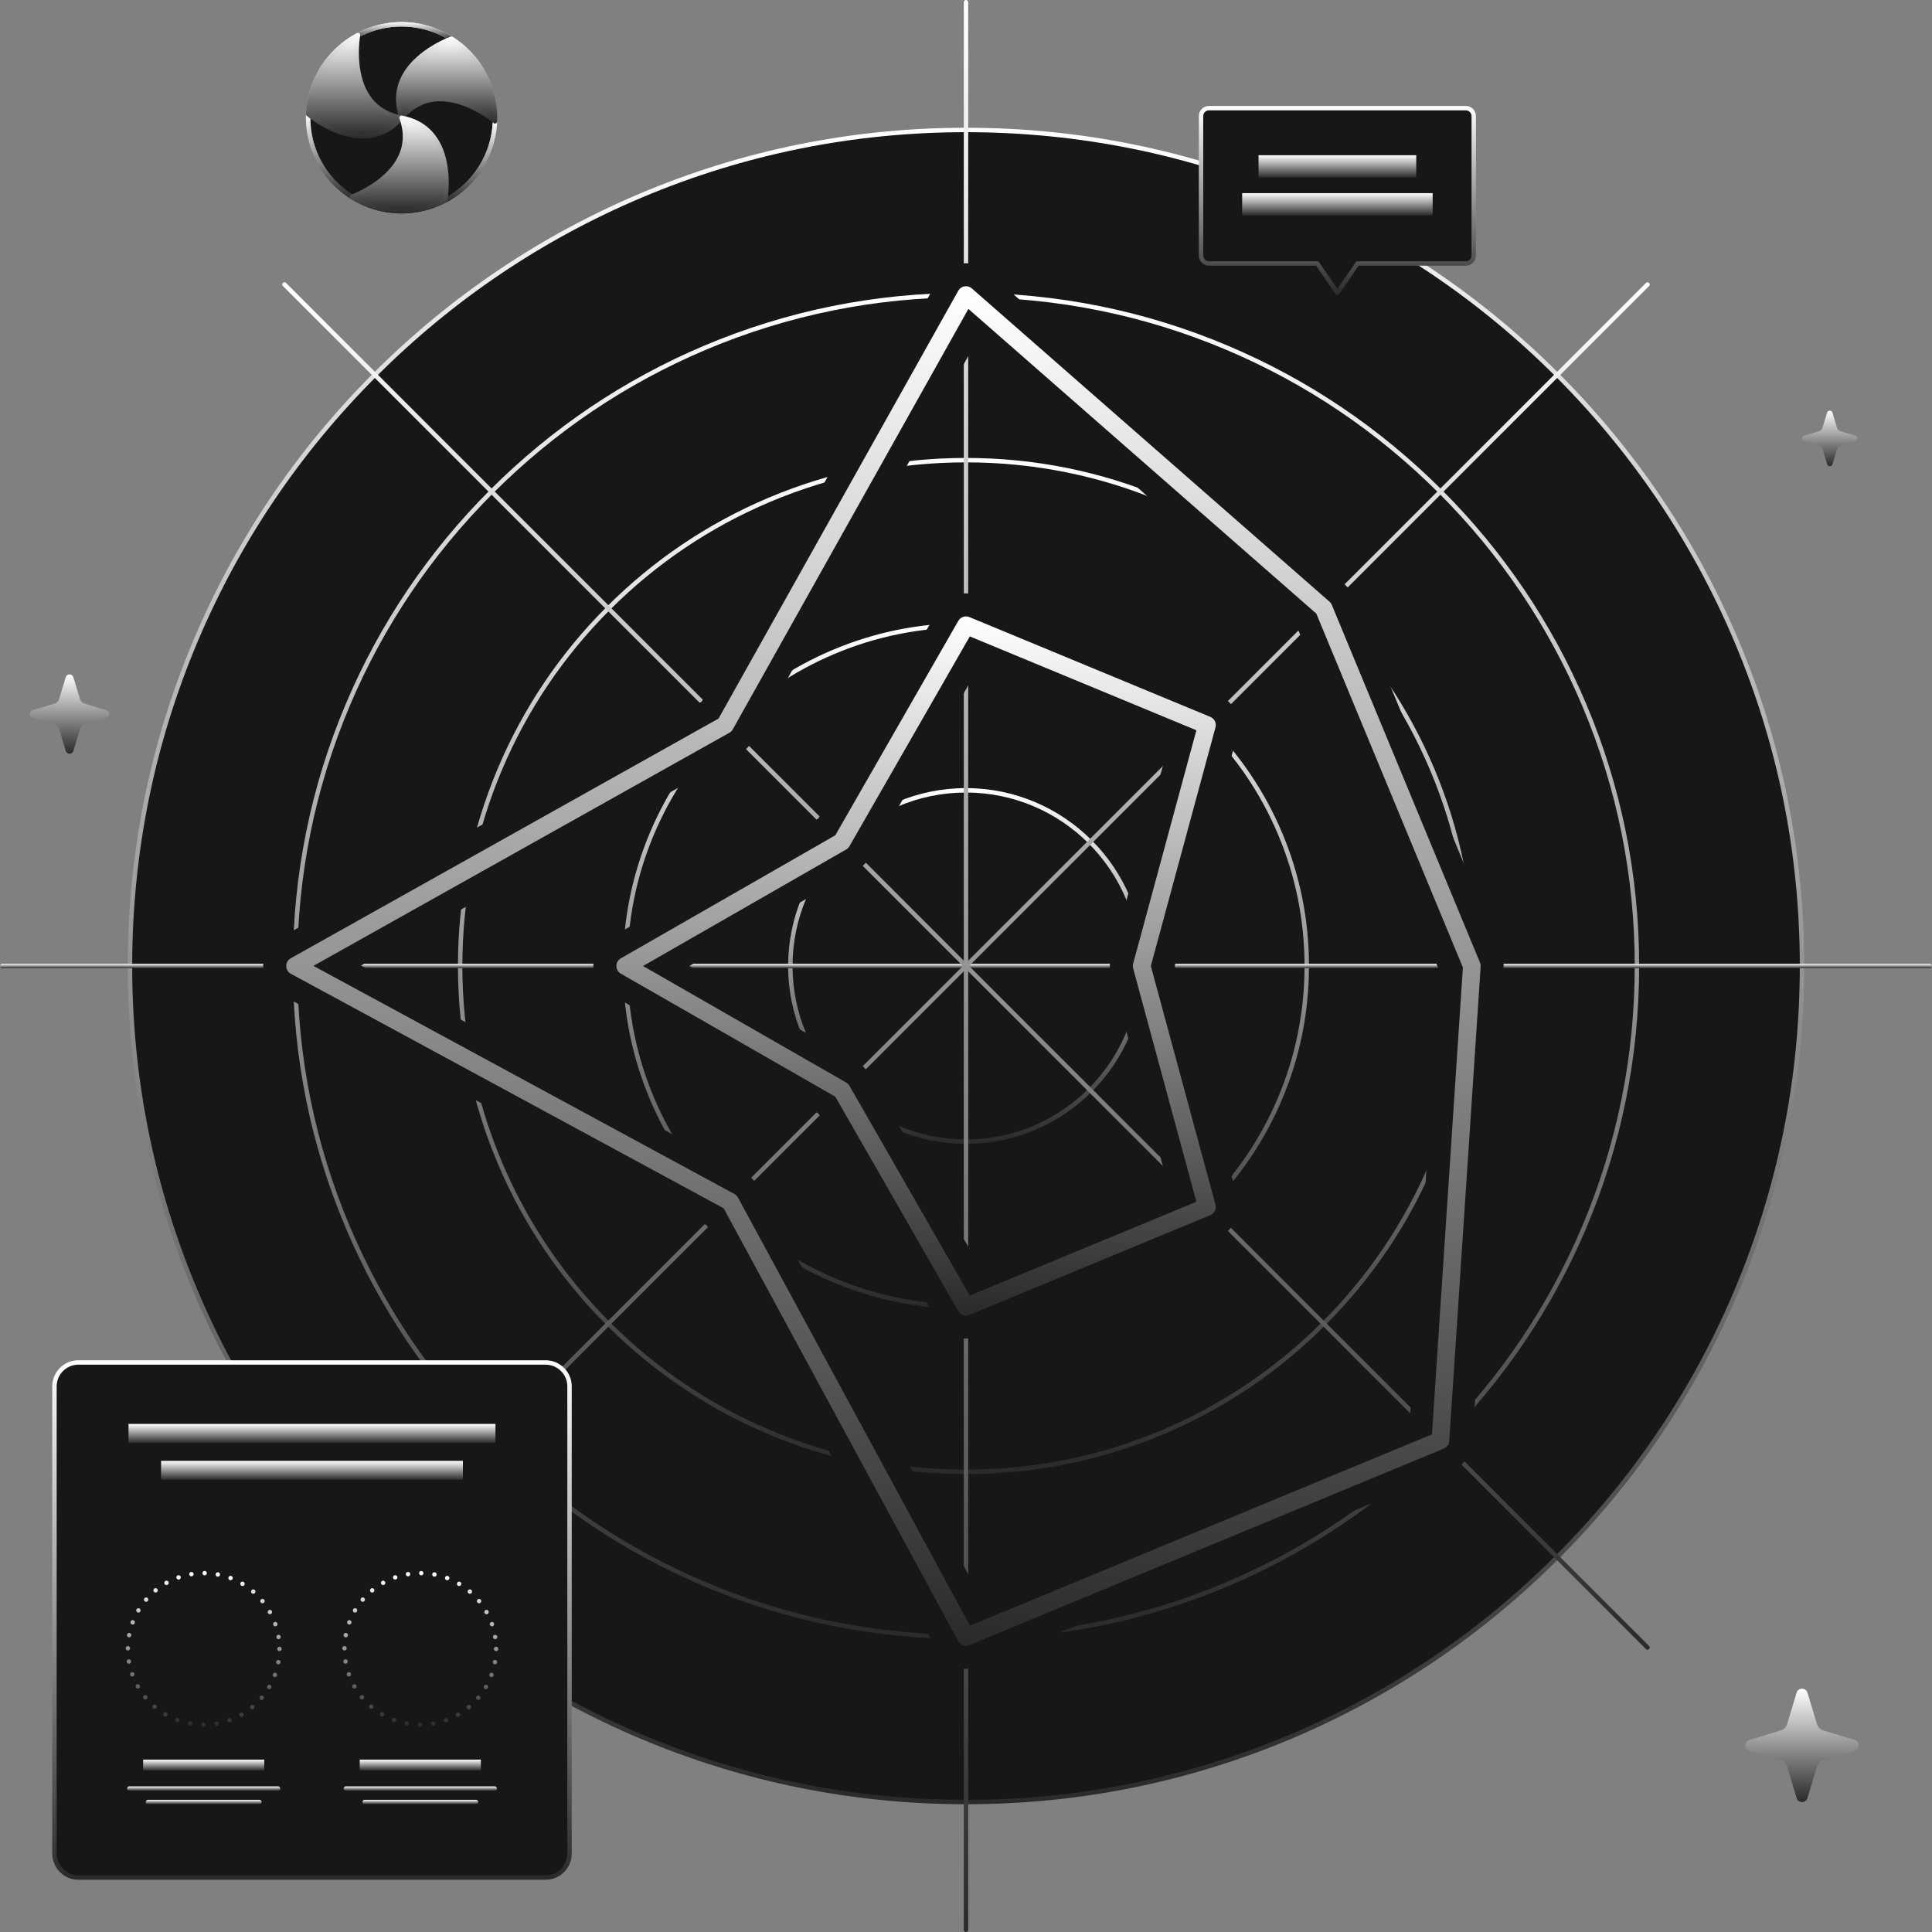 <svg width="300" height="300" viewBox="0 0 300 300" fill="none" xmlns="http://www.w3.org/2000/svg">
<rect x="0" y="0" width="300" height="300" fill="#808080" stroke="none"/>
<g clipPath="url(#clip0_49_1990)">
<path d="M150 279.817C221.696 279.817 279.817 221.696 279.817 150C279.817 78.304 221.696 20.183 150 20.183C78.304 20.183 20.183 78.304 20.183 150C20.183 221.696 78.304 279.817 150 279.817Z" fill="#171717"/>
<path d="M150 280.161C132.429 280.161 115.382 276.719 99.335 269.932C83.836 263.376 69.916 253.991 57.963 242.037C46.009 230.083 36.625 216.163 30.068 200.664C23.28 184.618 19.839 167.571 19.839 150C19.839 132.429 23.28 115.382 30.068 99.335C36.624 83.836 46.009 69.916 57.963 57.963C69.917 46.009 83.836 36.625 99.335 30.068C115.382 23.28 132.429 19.839 150 19.839C167.571 19.839 184.618 23.28 200.664 30.068C216.164 36.624 230.084 46.009 242.037 57.963C253.991 69.917 263.375 83.837 269.932 99.335C276.719 115.382 280.161 132.429 280.161 150C280.161 167.571 276.719 184.618 269.932 200.664C263.376 216.164 253.991 230.084 242.037 242.037C230.083 253.991 216.164 263.375 200.664 269.932C184.618 276.719 167.571 280.161 150 280.161ZM150 20.526C132.521 20.526 115.565 23.95 99.603 30.701C84.186 37.222 70.339 46.558 58.449 58.449C46.558 70.34 37.222 84.186 30.701 99.605C23.95 115.566 20.526 132.522 20.526 150.001C20.526 167.481 23.95 184.437 30.701 200.398C37.222 215.815 46.558 229.662 58.449 241.553C70.34 253.444 84.186 262.78 99.603 269.301C115.566 276.053 132.521 279.476 150 279.476C167.479 279.476 184.435 276.053 200.396 269.301C215.814 262.78 229.661 253.444 241.551 241.553C253.44 229.662 262.777 215.817 269.299 200.398C276.05 184.437 279.474 167.481 279.474 150.001C279.474 132.522 276.05 115.566 269.299 99.605C262.777 84.188 253.442 70.34 241.551 58.449C229.66 46.558 215.814 37.222 200.396 30.701C184.434 23.95 167.479 20.526 150 20.526Z" fill="url(#paint0_linear_49_1990)"/>
<path d="M150 254.525C135.889 254.525 122.2 251.761 109.314 246.311C96.867 241.046 85.689 233.509 76.089 223.911C66.49 214.312 58.953 203.133 53.689 190.686C48.238 177.799 45.474 164.109 45.474 150C45.474 135.89 48.238 122.2 53.689 109.314C58.953 96.867 66.491 85.689 76.089 76.089C85.688 66.49 96.867 58.953 109.314 53.689C122.201 48.238 135.89 45.474 150 45.474C164.11 45.474 177.8 48.238 190.686 53.689C203.133 58.953 214.311 66.491 223.911 76.089C233.51 85.688 241.047 96.867 246.311 109.314C251.762 122.201 254.526 135.89 254.526 150C254.526 164.109 251.762 177.8 246.311 190.686C241.047 203.133 233.509 214.311 223.911 223.911C214.312 233.51 203.133 241.046 190.686 246.311C177.799 251.761 164.11 254.525 150 254.525ZM150 46.161C135.981 46.161 122.383 48.907 109.581 54.321C97.216 59.551 86.111 67.038 76.574 76.576C67.038 86.112 59.551 97.217 54.32 109.582C48.905 122.384 46.16 135.982 46.16 150.001C46.16 164.02 48.906 177.619 54.32 190.42C59.55 202.785 67.038 213.891 76.574 223.427C86.111 232.963 97.216 240.45 109.581 245.681C122.383 251.097 135.981 253.841 150 253.841C164.019 253.841 177.617 251.095 190.419 245.681C202.784 240.452 213.889 232.965 223.426 223.427C232.962 213.891 240.449 202.785 245.68 190.42C251.095 177.619 253.84 164.02 253.84 150.001C253.84 135.982 251.094 122.384 245.68 109.582C240.45 97.217 232.962 86.112 223.426 76.576C213.889 67.039 202.784 59.552 190.419 54.321C177.617 48.906 164.019 46.161 150 46.161Z" fill="url(#paint1_linear_49_1990)"/>
<path d="M150 228.89C139.35 228.89 129.018 226.805 119.292 222.691C109.897 218.718 101.461 213.029 94.216 205.784C86.971 198.539 81.282 190.102 77.309 180.708C73.195 170.982 71.11 160.651 71.11 150C71.11 139.35 73.195 129.018 77.309 119.292C81.282 109.897 86.971 101.461 94.216 94.216C101.461 86.971 109.898 81.282 119.292 77.309C129.018 73.195 139.35 71.11 150 71.11C160.651 71.11 170.982 73.195 180.708 77.309C190.103 81.282 198.539 86.971 205.784 94.216C213.029 101.461 218.718 109.898 222.691 119.292C226.805 129.018 228.89 139.35 228.89 150C228.89 160.651 226.805 170.982 222.691 180.708C218.718 190.103 213.029 198.539 205.784 205.784C198.539 213.029 190.102 218.718 180.708 222.691C170.982 226.805 160.651 228.89 150 228.89ZM150 71.795C139.443 71.795 129.2 73.863 119.56 77.941C110.247 81.88 101.884 87.519 94.702 94.701C87.52 101.882 81.881 110.247 77.942 119.558C73.865 129.199 71.796 139.442 71.796 149.999C71.796 160.556 73.864 170.798 77.942 180.439C81.881 189.752 87.52 198.115 94.702 205.297C101.884 212.478 110.247 218.118 119.56 222.056C129.2 226.133 139.443 228.202 150 228.202C160.557 228.202 170.8 226.135 180.44 222.056C189.753 218.118 198.116 212.478 205.298 205.297C212.48 198.115 218.119 189.752 222.057 180.439C226.135 170.798 228.204 160.556 228.204 149.999C228.204 139.442 226.136 129.199 222.057 119.558C218.119 110.246 212.48 101.882 205.298 94.701C198.116 87.519 189.753 81.88 180.44 77.941C170.8 73.864 160.557 71.795 150 71.795Z" fill="url(#paint2_linear_49_1990)"/>
<path d="M150 203.257C142.811 203.257 135.835 201.849 129.27 199.071C122.929 196.388 117.234 192.549 112.342 187.658C107.451 182.768 103.611 177.072 100.929 170.73C98.151 164.163 96.743 157.189 96.743 150C96.743 142.811 98.151 135.836 100.929 129.271C103.612 122.929 107.451 117.234 112.342 112.342C117.232 107.452 122.928 103.611 129.27 100.929C135.837 98.151 142.811 96.743 150 96.743C157.189 96.743 164.164 98.151 170.729 100.929C177.071 103.612 182.766 107.452 187.658 112.342C192.548 117.233 196.389 122.928 199.071 129.271C201.849 135.837 203.257 142.811 203.257 150C203.257 157.189 201.849 164.165 199.071 170.73C196.388 177.071 192.548 182.766 187.658 187.658C182.767 192.549 177.072 196.389 170.729 199.071C164.163 201.849 157.189 203.257 150 203.257ZM150 97.43C142.903 97.43 136.018 98.82 129.538 101.561C123.278 104.208 117.657 108 112.828 112.827C108.001 117.656 104.209 123.277 101.562 129.537C98.822 136.018 97.431 142.902 97.431 149.999C97.431 157.095 98.822 163.98 101.562 170.46C104.209 176.72 108.001 182.342 112.828 187.17C117.657 191.999 123.278 195.789 129.538 198.436C136.02 201.177 142.903 202.567 150 202.567C157.097 202.567 163.982 201.177 170.462 198.436C176.722 195.789 182.343 191.998 187.172 187.17C191.999 182.342 195.79 176.72 198.438 170.46C201.178 163.979 202.568 157.095 202.568 149.999C202.568 142.902 201.178 136.017 198.438 129.537C195.79 123.277 191.999 117.656 187.172 112.827C182.343 107.998 176.722 104.208 170.462 101.561C163.98 98.82 157.097 97.43 150 97.43Z" fill="url(#paint3_linear_49_1990)"/>
<path d="M150 177.621C134.769 177.621 122.378 165.23 122.378 150C122.378 134.769 134.769 122.378 150 122.378C165.23 122.378 177.621 134.769 177.621 150C177.621 165.23 165.23 177.621 150 177.621ZM150 123.065C135.149 123.065 123.065 135.149 123.065 150C123.065 164.851 135.149 176.935 150 176.935C164.851 176.935 176.935 164.851 176.935 150C176.935 135.149 164.851 123.065 150 123.065Z" fill="url(#paint4_linear_49_1990)"/>
<path d="M150 300C149.81 300 149.657 299.846 149.657 299.657V0.343C149.657 0.154 149.81 0 150 0C150.19 0 150.343 0.154 150.343 0.343V299.657C150.343 299.846 150.19 300 150 300Z" fill="url(#paint5_linear_49_1990)"/>
<path d="M299.657 150.343H0.343C0.154 150.343 0 150.19 0 150C0 149.81 0.154 149.656 0.343 149.656H299.657C299.846 149.656 300 149.81 300 150C300 150.19 299.846 150.343 299.657 150.343Z" fill="url(#paint6_linear_49_1990)"/>
<path d="M44.176 256.166C44.088 256.166 44.001 256.133 43.933 256.065C43.799 255.931 43.799 255.714 43.933 255.579L255.581 43.934C255.715 43.8 255.932 43.8 256.067 43.934C256.201 44.069 256.201 44.286 256.067 44.421L44.419 256.065C44.352 256.133 44.264 256.166 44.176 256.166Z" fill="url(#paint7_linear_49_1990)"/>
<path d="M255.822 256.166C255.734 256.166 255.646 256.133 255.579 256.066L43.934 44.419C43.8 44.285 43.8 44.068 43.934 43.933C44.069 43.799 44.286 43.799 44.421 43.933L256.067 255.579C256.201 255.714 256.201 255.931 256.067 256.066C255.999 256.133 255.912 256.166 255.824 256.166H255.822Z" fill="url(#paint8_linear_49_1990)"/>
<path d="M150.001 207.858C148.233 207.858 146.589 206.906 145.71 205.373L127.088 172.911L94.625 154.289C93.092 153.409 92.14 151.765 92.14 149.998C92.14 148.232 93.092 146.587 94.625 145.708L127.088 127.086L145.71 94.624C146.589 93.09 148.233 92.138 150.001 92.138C150.653 92.138 151.289 92.265 151.893 92.515L189.308 108.013C191.598 108.962 192.837 111.482 192.189 113.875L182.402 149.997L192.189 186.119C192.837 188.512 191.598 191.033 189.308 191.981L151.893 207.479C151.289 207.729 150.653 207.856 150.001 207.856V207.858ZM133.172 164.998C133.932 165.434 134.565 166.067 135 166.827L152.125 196.679L181.504 184.511L172.504 151.294C172.275 150.448 172.275 149.553 172.504 148.707L181.504 115.49L152.125 103.322L135 133.174C134.565 133.935 133.932 134.567 133.172 135.003L107.026 150.001L133.172 165V164.998Z" fill="#171717"/>
<path d="M150 204.287C149.521 204.287 149.059 204.035 148.808 203.596L129.705 170.294L96.403 151.191C95.975 150.946 95.713 150.492 95.713 150C95.713 149.508 95.977 149.053 96.403 148.809L129.705 129.706L148.808 96.404C149.151 95.805 149.886 95.554 150.525 95.819L187.94 111.317C188.578 111.581 188.92 112.279 188.74 112.945L178.701 150.001L188.74 187.058C188.92 187.724 188.578 188.422 187.94 188.685L150.525 204.184C150.353 204.255 150.176 204.288 150 204.288V204.287ZM99.848 150L131.396 168.097C131.607 168.218 131.783 168.394 131.904 168.606L150.591 201.182L185.773 186.61L175.952 150.361C175.889 150.126 175.889 149.878 175.952 149.643L185.773 113.394L150.591 98.822L131.904 131.398C131.783 131.61 131.607 131.786 131.396 131.907L99.848 150.004V150Z" fill="url(#paint9_linear_49_1990)"/>
<path d="M150.001 259.129C148.184 259.129 146.518 258.137 145.652 256.539L109.739 190.262L43.462 154.349C41.878 153.491 40.886 151.838 40.873 150.036C40.86 148.233 41.829 146.567 43.4 145.686L108.952 108.953L145.685 43.401C146.417 42.095 147.684 41.199 149.161 40.945C149.437 40.897 149.72 40.874 149.999 40.874C151.198 40.874 152.355 41.309 153.257 42.099L208.798 90.74C209.367 91.237 209.82 91.871 210.109 92.569L233.115 148.11C233.403 148.808 233.531 149.575 233.48 150.33L228.601 223.997C228.475 225.889 227.309 227.514 225.559 228.239L151.892 258.754C151.287 259.004 150.651 259.13 150 259.13L150.001 259.129ZM115.742 182.265C116.587 182.722 117.276 183.412 117.734 184.257L152.224 247.907L218.936 220.274L223.537 150.824L201.414 97.416L151.331 53.556L116.899 115.001C116.454 115.797 115.797 116.452 115.002 116.899L56.063 149.927L115.742 182.265Z" fill="#171717"/>
<path d="M150 255.556C149.51 255.556 149.038 255.292 148.791 254.836L112.372 187.626L45.163 151.207C44.723 150.968 44.447 150.509 44.443 150.009C44.439 149.509 44.708 149.046 45.145 148.802L111.574 111.577L148.799 45.147C149.001 44.786 149.357 44.535 149.765 44.465C150.173 44.395 150.592 44.513 150.903 44.785L206.444 93.426C206.603 93.564 206.727 93.739 206.808 93.934L229.814 149.475C229.895 149.67 229.929 149.882 229.915 150.092L225.036 223.759C225.001 224.281 224.673 224.737 224.191 224.938L150.523 255.453C150.352 255.524 150.174 255.557 149.999 255.557L150 255.556ZM48.664 149.979L114.041 185.405C114.276 185.531 114.467 185.724 114.595 185.958L150.618 252.439L222.354 222.725L227.157 150.229L204.397 95.28L150.371 47.968L113.784 113.257C113.661 113.478 113.478 113.659 113.258 113.784L48.666 149.981L48.664 149.979Z" fill="url(#paint10_linear_49_1990)"/>
<path d="M62.358 32.8C70.373 32.8 76.871 26.302 76.871 18.287C76.871 10.271 70.373 3.773 62.358 3.773C54.342 3.773 47.844 10.271 47.844 18.287C47.844 26.302 54.342 32.8 62.358 32.8Z" fill="#171717"/>
<path d="M62.356 33.144C54.163 33.144 47.499 26.479 47.499 18.287C47.499 10.096 54.165 3.43 62.356 3.43C70.548 3.43 77.214 10.096 77.214 18.287C77.214 26.479 70.549 33.144 62.356 33.144ZM62.356 4.116C54.542 4.116 48.186 10.473 48.186 18.286C48.186 26.098 54.542 32.456 62.356 32.456C70.17 32.456 76.528 26.098 76.528 18.286C76.528 10.473 70.17 4.116 62.356 4.116Z" fill="url(#paint11_linear_49_1990)"/>
<path d="M69.285 31.433L68.965 30.826C73.433 28.468 76.327 23.872 76.518 18.835L77.205 18.861C77.004 24.143 73.97 28.961 69.287 31.435L69.285 31.433Z" fill="url(#paint12_linear_49_1990)"/>
<path d="M69.912 6.296C67.653 4.87 65.04 4.116 62.358 4.116C60.054 4.116 57.767 4.68 55.744 5.75L55.423 5.143C57.544 4.022 59.941 3.429 62.356 3.429C65.17 3.429 67.909 4.219 70.277 5.715L69.91 6.296H69.912Z" fill="url(#paint13_linear_49_1990)"/>
<path d="M54.435 30.858C50.092 28.116 47.499 23.416 47.499 18.285C47.499 18.097 47.504 17.904 47.51 17.713L48.197 17.739C48.19 17.922 48.186 18.105 48.186 18.287C48.186 23.18 50.659 27.663 54.802 30.278L54.435 30.859V30.858Z" fill="url(#paint14_linear_49_1990)"/>
<path d="M76.863 18.848C76.863 18.848 68.192 11.457 62.356 18.287C59.359 9.819 70.094 6.005 70.094 6.005C74.166 8.576 76.871 13.116 76.871 18.287C76.871 18.475 76.867 18.662 76.86 18.848" fill="url(#paint15_linear_49_1990)"/>
<path d="M76.863 19.191C76.863 19.191 76.853 19.191 76.848 19.191C76.757 19.188 76.676 19.15 76.617 19.089C76.374 18.889 74.316 17.229 71.67 16.325C67.979 15.064 64.933 15.801 62.619 18.511C62.539 18.604 62.415 18.648 62.294 18.625C62.173 18.603 62.075 18.518 62.033 18.402C60.757 14.796 61.739 11.444 64.877 8.712C67.208 6.68 69.869 5.722 69.982 5.682C70.092 5.643 70.211 5.662 70.302 5.73C74.632 8.475 77.216 13.166 77.216 18.287C77.216 18.462 77.213 18.64 77.206 18.819C77.213 18.907 77.187 18.997 77.125 19.07C77.056 19.15 76.96 19.191 76.863 19.191ZM68.39 15.049C69.502 15.049 70.68 15.259 71.909 15.681C73.994 16.397 75.691 17.529 76.526 18.148C76.481 13.366 74.071 8.99 70.055 6.388C69.454 6.624 67.234 7.564 65.314 9.241C62.54 11.664 61.595 14.479 62.502 17.615C64.138 15.912 66.133 15.049 68.39 15.049Z" fill="url(#paint16_linear_49_1990)"/>
<path d="M47.851 17.727C47.851 17.727 56.522 25.117 62.358 18.287C53.525 16.65 55.591 5.444 55.591 5.444L55.585 5.447C51.137 7.799 48.057 12.394 47.855 17.727" fill="url(#paint17_linear_49_1990)"/>
<path d="M56.324 21.523C55.211 21.523 54.034 21.313 52.805 20.892C49.88 19.887 47.719 18.063 47.629 17.986C47.534 17.905 47.494 17.783 47.513 17.669C47.729 12.406 50.756 7.609 55.424 5.142C55.541 5.08 55.684 5.09 55.791 5.167C55.897 5.245 55.952 5.374 55.928 5.504C55.923 5.532 55.43 8.292 56.003 11.201C56.757 15.028 58.916 17.298 62.421 17.948C62.542 17.97 62.641 18.055 62.682 18.17C62.723 18.286 62.698 18.415 62.619 18.508C60.91 20.508 58.772 21.522 56.324 21.522V21.523ZM48.204 17.571C48.71 17.974 50.633 19.426 53.044 20.249C56.53 21.44 59.44 20.849 61.702 18.497C58.279 17.652 56.078 15.182 55.323 11.317C54.9 9.152 55.033 7.114 55.151 6.081C51.071 8.498 48.44 12.829 48.203 17.57L48.204 17.571Z" fill="url(#paint18_linear_49_1990)"/>
<path d="M69.125 31.13C67.104 32.197 64.801 32.8 62.358 32.8C59.513 32.8 56.86 31.982 54.619 30.568C54.619 30.568 65.356 26.755 62.358 18.287C71.191 19.924 69.125 31.13 69.125 31.13Z" fill="url(#paint19_linear_49_1990)"/>
<path d="M62.356 33.144C59.551 33.144 56.82 32.358 54.457 30.873C54.416 30.851 54.379 30.821 54.349 30.784C54.257 30.67 54.248 30.509 54.327 30.385C54.372 30.314 54.438 30.266 54.512 30.241C54.699 30.172 57.238 29.219 59.399 27.333C62.336 24.767 63.222 21.762 62.032 18.401C61.991 18.286 62.016 18.157 62.095 18.063C62.175 17.97 62.298 17.926 62.419 17.949C66.179 18.645 68.589 21.17 69.388 25.249C69.983 28.282 69.483 31.075 69.463 31.192C69.443 31.295 69.379 31.384 69.285 31.433C67.166 32.553 64.77 33.144 62.358 33.144H62.356ZM55.389 30.628C57.507 31.826 59.901 32.457 62.356 32.457C64.601 32.457 66.829 31.921 68.813 30.905C68.907 30.271 69.204 27.883 68.714 25.381C68.004 21.761 66.038 19.532 62.864 18.747C63.845 22.135 62.805 25.275 59.837 27.862C58.173 29.311 56.342 30.215 55.389 30.628Z" fill="url(#paint20_linear_49_1990)"/>
<path d="M287.988 271.865L283.117 273.336C282.646 273.479 282.276 273.847 282.135 274.318L280.663 279.19C280.411 280.026 279.226 280.026 278.974 279.19L277.502 274.318C277.36 273.847 276.991 273.478 276.52 273.336L271.648 271.865C270.811 271.612 270.811 270.428 271.648 270.175L276.519 268.703C276.99 268.56 277.358 268.192 277.501 267.72L278.974 262.849C279.226 262.013 280.411 262.013 280.663 262.849L282.135 267.722C282.278 268.193 282.646 268.562 283.117 268.704L287.988 270.175C288.825 270.428 288.825 271.612 287.988 271.865Z" fill="url(#paint21_linear_49_1990)"/>
<path d="M16.52 111.47L13.111 112.5C12.781 112.6 12.523 112.859 12.423 113.188L11.392 116.598C11.215 117.183 10.387 117.183 10.21 116.598L9.179 113.188C9.079 112.859 8.821 112.6 8.491 112.5L5.08 111.47C4.495 111.293 4.495 110.464 5.08 110.287L8.49 109.255C8.819 109.155 9.078 108.898 9.176 108.568L10.208 105.159C10.385 104.574 11.214 104.574 11.391 105.159L12.421 108.57C12.521 108.9 12.78 109.158 13.11 109.258L16.519 110.288C17.104 110.466 17.104 111.294 16.519 111.471L16.52 111.47Z" fill="url(#paint22_linear_49_1990)"/>
<path d="M288.132 68.493L285.745 69.214C285.514 69.284 285.333 69.464 285.263 69.696L284.541 72.084C284.418 72.493 283.837 72.493 283.713 72.084L282.992 69.696C282.922 69.465 282.742 69.284 282.51 69.214L280.122 68.493C279.713 68.369 279.713 67.789 280.122 67.664L282.51 66.943C282.74 66.873 282.92 66.693 282.99 66.462L283.712 64.075C283.835 63.666 284.415 63.666 284.54 64.075L285.261 66.462C285.331 66.693 285.511 66.874 285.743 66.945L288.131 67.666C288.54 67.789 288.54 68.371 288.131 68.494L288.132 68.493Z" fill="url(#paint23_linear_49_1990)"/>
<path d="M204.542 40.914H187.732C187.049 40.914 186.496 40.36 186.496 39.677V18.032C186.496 17.349 187.049 16.795 187.732 16.795H227.607C228.29 16.795 228.844 17.349 228.844 18.032V39.677C228.844 40.36 228.29 40.914 227.607 40.914H210.797L209.469 42.848L207.67 45.465L205.872 42.848L204.544 40.914H204.542Z" fill="#171717"/>
<path d="M207.669 45.808C207.556 45.808 207.451 45.752 207.386 45.66L204.362 41.257H187.732C186.861 41.257 186.152 40.548 186.152 39.677V18.031C186.152 17.16 186.861 16.452 187.732 16.452H227.607C228.478 16.452 229.187 17.16 229.187 18.031V39.677C229.187 40.548 228.478 41.257 227.607 41.257H210.977L207.953 45.66C207.889 45.753 207.783 45.808 207.67 45.808H207.669ZM187.732 17.137C187.24 17.137 186.839 17.538 186.839 18.03V39.676C186.839 40.168 187.24 40.569 187.732 40.569H204.544C204.656 40.569 204.762 40.625 204.827 40.717L207.67 44.856L210.514 40.717C210.579 40.624 210.684 40.569 210.797 40.569H227.607C228.099 40.569 228.5 40.168 228.5 39.676V18.03C228.5 17.538 228.099 17.137 227.607 17.137H187.732Z" fill="url(#paint24_linear_49_1990)"/>
<path d="M219.914 24.102H195.425V27.568H219.914V24.102Z" fill="url(#paint25_linear_49_1990)"/>
<path d="M222.46 29.993H192.88V33.459H222.46V29.993Z" fill="url(#paint26_linear_49_1990)"/>
<path d="M84.726 211.565H12.166C10.117 211.565 8.457 213.226 8.457 215.274V287.834C8.457 289.883 10.117 291.543 12.166 291.543H84.726C86.775 291.543 88.435 289.883 88.435 287.834V215.274C88.435 213.226 86.775 211.565 84.726 211.565Z" fill="#171717"/>
<path d="M84.726 291.887H12.166C9.931 291.887 8.113 290.069 8.113 287.834V215.274C8.113 213.039 9.931 211.221 12.166 211.221H84.726C86.961 211.221 88.778 213.039 88.778 215.274V287.834C88.778 290.069 86.961 291.887 84.726 291.887ZM12.166 211.908C10.31 211.908 8.8 213.418 8.8 215.274V287.834C8.8 289.69 10.31 291.2 12.166 291.2H84.726C86.582 291.2 88.092 289.69 88.092 287.834V215.274C88.092 213.418 86.582 211.908 84.726 211.908H12.166Z" fill="url(#paint27_linear_49_1990)"/>
<path d="M76.934 221.105H19.956V224.052H76.934V221.105Z" fill="url(#paint28_linear_49_1990)"/>
<path d="M71.879 226.845H25.013V229.792H71.879V226.845Z" fill="url(#paint29_linear_49_1990)"/>
<path d="M31.578 268.16C31.387 268.158 31.234 268.004 31.236 267.815C31.236 267.625 31.391 267.471 31.581 267.473C31.77 267.473 31.923 267.628 31.923 267.817C31.923 268.006 31.769 268.16 31.579 268.16H31.578ZM33.291 267.705C33.259 267.518 33.384 267.339 33.571 267.308C33.758 267.276 33.935 267.401 33.968 267.588C34 267.775 33.875 267.952 33.688 267.985C33.669 267.988 33.649 267.991 33.63 267.991C33.465 267.991 33.321 267.872 33.292 267.705H33.291ZM29.469 267.967C29.282 267.934 29.159 267.756 29.192 267.569C29.226 267.382 29.405 267.258 29.591 267.291C29.778 267.326 29.902 267.504 29.868 267.69C29.839 267.856 29.695 267.973 29.531 267.973C29.51 267.973 29.49 267.971 29.469 267.967ZM35.295 267.239C35.232 267.061 35.324 266.864 35.503 266.8C35.681 266.735 35.878 266.827 35.942 267.006C36.007 267.184 35.913 267.381 35.735 267.445C35.696 267.459 35.658 267.466 35.618 267.466C35.478 267.466 35.346 267.379 35.295 267.239ZM27.426 267.411C27.249 267.345 27.157 267.147 27.223 266.97C27.289 266.791 27.487 266.701 27.664 266.767C27.843 266.833 27.933 267.03 27.867 267.208C27.817 267.346 27.685 267.433 27.546 267.433C27.506 267.433 27.466 267.426 27.426 267.411ZM37.187 266.429C37.092 266.264 37.15 266.055 37.313 265.96C37.478 265.865 37.688 265.922 37.782 266.087C37.876 266.25 37.82 266.46 37.655 266.555C37.602 266.587 37.543 266.602 37.485 266.602C37.367 266.602 37.25 266.54 37.187 266.429ZM25.512 266.504C25.348 266.408 25.293 266.198 25.389 266.034C25.485 265.871 25.695 265.816 25.859 265.912C26.023 266.007 26.077 266.217 25.981 266.382C25.918 266.49 25.803 266.551 25.685 266.551C25.625 266.551 25.566 266.536 25.512 266.504ZM38.908 265.301C38.787 265.155 38.806 264.94 38.952 264.817C39.098 264.695 39.313 264.716 39.436 264.86C39.558 265.005 39.537 265.223 39.393 265.345C39.328 265.398 39.25 265.424 39.172 265.424C39.074 265.424 38.977 265.382 38.908 265.301ZM23.785 265.277C23.639 265.155 23.621 264.938 23.745 264.794C23.867 264.65 24.084 264.632 24.228 264.754C24.374 264.878 24.39 265.095 24.268 265.239C24.2 265.319 24.103 265.36 24.006 265.36C23.928 265.36 23.848 265.332 23.783 265.277H23.785ZM40.408 263.891C40.264 263.769 40.245 263.552 40.368 263.408C40.489 263.262 40.706 263.244 40.852 263.367C40.996 263.489 41.015 263.705 40.893 263.85C40.824 263.931 40.728 263.972 40.631 263.972C40.552 263.972 40.473 263.946 40.408 263.891ZM22.297 263.772C22.176 263.625 22.197 263.409 22.342 263.288C22.489 263.167 22.705 263.187 22.826 263.334C22.948 263.479 22.927 263.695 22.782 263.817C22.717 263.869 22.639 263.896 22.562 263.896C22.463 263.896 22.366 263.853 22.297 263.772ZM41.642 262.243C41.478 262.148 41.422 261.938 41.518 261.774C41.613 261.61 41.823 261.553 41.987 261.649C42.151 261.744 42.206 261.954 42.112 262.118C42.048 262.228 41.933 262.29 41.815 262.29C41.756 262.29 41.697 262.275 41.642 262.243ZM21.094 262.03C21 261.865 21.058 261.655 21.221 261.562C21.387 261.468 21.596 261.526 21.691 261.691C21.785 261.856 21.727 262.064 21.562 262.159C21.508 262.189 21.449 262.203 21.392 262.203C21.272 262.203 21.157 262.141 21.094 262.03ZM42.569 260.405C42.392 260.34 42.3 260.142 42.366 259.965C42.43 259.787 42.627 259.695 42.805 259.759C42.984 259.825 43.076 260.022 43.01 260.2C42.959 260.339 42.827 260.425 42.687 260.425C42.649 260.425 42.609 260.42 42.569 260.405ZM20.212 260.105C20.148 259.927 20.242 259.73 20.42 259.667C20.599 259.604 20.796 259.697 20.859 259.876C20.922 260.055 20.83 260.251 20.65 260.314C20.613 260.328 20.574 260.333 20.536 260.333C20.394 260.333 20.261 260.246 20.212 260.105ZM43.161 258.434C42.974 258.401 42.849 258.223 42.882 258.037C42.915 257.85 43.092 257.725 43.279 257.758C43.466 257.791 43.591 257.968 43.558 258.155C43.529 258.321 43.385 258.439 43.22 258.439C43.201 258.439 43.18 258.438 43.161 258.434ZM19.68 258.056C19.65 257.868 19.776 257.692 19.963 257.66C20.15 257.629 20.327 257.755 20.357 257.943C20.389 258.13 20.262 258.306 20.076 258.337C20.056 258.342 20.037 258.343 20.019 258.343C19.855 258.343 19.709 258.223 19.68 258.056ZM43.054 256.046C43.054 255.856 43.208 255.703 43.397 255.703C43.587 255.703 43.741 255.856 43.741 256.046C43.741 256.236 43.587 256.389 43.397 256.389C43.208 256.389 43.054 256.236 43.054 256.046ZM19.856 256.292C19.666 256.289 19.514 256.135 19.515 255.946C19.515 255.755 19.672 255.602 19.861 255.605C20.051 255.606 20.203 255.76 20.202 255.95C20.202 256.139 20.047 256.292 19.859 256.292H19.856ZM42.914 254.244C42.884 254.056 43.011 253.88 43.198 253.851C43.386 253.821 43.562 253.948 43.593 254.137H43.591C43.621 254.323 43.493 254.499 43.307 254.529C43.288 254.532 43.27 254.534 43.252 254.534C43.087 254.534 42.94 254.413 42.914 254.244ZM19.991 254.238C19.805 254.204 19.681 254.024 19.716 253.837C19.75 253.652 19.929 253.528 20.116 253.562C20.302 253.597 20.426 253.775 20.392 253.962C20.36 254.128 20.216 254.244 20.054 254.244C20.033 254.244 20.012 254.241 19.991 254.238ZM42.429 252.307C42.367 252.127 42.462 251.932 42.641 251.87C42.82 251.808 43.016 251.903 43.077 252.081C43.141 252.261 43.044 252.456 42.866 252.518C42.829 252.532 42.79 252.538 42.753 252.538C42.61 252.538 42.478 252.448 42.429 252.307ZM20.482 252.239C20.305 252.172 20.214 251.974 20.282 251.797C20.349 251.62 20.547 251.529 20.724 251.595C20.901 251.662 20.992 251.86 20.926 252.037C20.874 252.176 20.743 252.261 20.603 252.261C20.563 252.261 20.523 252.255 20.484 252.239H20.482ZM41.613 250.485C41.521 250.319 41.58 250.11 41.746 250.017C41.911 249.925 42.121 249.984 42.213 250.15C42.305 250.315 42.246 250.525 42.081 250.617C42.028 250.647 41.97 250.661 41.914 250.661C41.793 250.661 41.676 250.598 41.614 250.485H41.613ZM21.316 250.357C21.153 250.26 21.099 250.05 21.195 249.886C21.291 249.723 21.503 249.669 21.666 249.765C21.828 249.862 21.884 250.073 21.787 250.237C21.723 250.344 21.609 250.404 21.491 250.404C21.431 250.404 21.371 250.389 21.316 250.357ZM40.491 248.833C40.371 248.686 40.393 248.469 40.54 248.349C40.687 248.23 40.903 248.251 41.022 248.398C41.142 248.545 41.121 248.761 40.974 248.882C40.91 248.933 40.833 248.959 40.757 248.959C40.657 248.959 40.558 248.915 40.491 248.833ZM22.466 248.649C22.322 248.525 22.305 248.309 22.429 248.165C22.552 248.021 22.77 248.004 22.914 248.128C23.057 248.252 23.073 248.469 22.951 248.611C22.882 248.691 22.786 248.732 22.69 248.732C22.61 248.732 22.53 248.705 22.466 248.649ZM39.098 247.4H39.099C38.955 247.275 38.94 247.058 39.063 246.915C39.187 246.772 39.404 246.756 39.547 246.879C39.69 247.004 39.705 247.221 39.581 247.364C39.514 247.442 39.418 247.482 39.322 247.482C39.242 247.482 39.162 247.455 39.096 247.4H39.098ZM23.895 247.166C23.774 247.021 23.794 246.804 23.941 246.683C24.088 246.563 24.304 246.584 24.425 246.731C24.546 246.876 24.524 247.093 24.377 247.214C24.312 247.267 24.235 247.293 24.158 247.293C24.059 247.293 23.96 247.249 23.893 247.166H23.895ZM37.479 246.229C37.316 246.132 37.262 245.922 37.36 245.758C37.457 245.595 37.668 245.543 37.831 245.64C37.995 245.736 38.047 245.948 37.951 246.11C37.886 246.218 37.772 246.277 37.655 246.277C37.595 246.277 37.534 246.262 37.479 246.229ZM25.557 245.955C25.465 245.79 25.523 245.58 25.687 245.486C25.854 245.394 26.062 245.452 26.156 245.617C26.249 245.783 26.19 245.992 26.025 246.085C25.972 246.115 25.914 246.129 25.856 246.129C25.737 246.129 25.62 246.066 25.557 245.955ZM35.681 245.358C35.503 245.291 35.415 245.093 35.482 244.916C35.548 244.739 35.747 244.65 35.924 244.717C36.102 244.784 36.191 244.982 36.123 245.159C36.071 245.297 35.941 245.382 35.802 245.382C35.762 245.382 35.721 245.374 35.681 245.358ZM27.406 245.051C27.343 244.872 27.437 244.676 27.616 244.613C27.795 244.549 27.991 244.644 28.054 244.823C28.117 245.003 28.023 245.198 27.844 245.261C27.807 245.275 27.768 245.28 27.731 245.28C27.59 245.28 27.457 245.192 27.407 245.051H27.406ZM33.758 244.817C33.572 244.783 33.449 244.603 33.485 244.416C33.52 244.231 33.7 244.107 33.886 244.143C34.072 244.178 34.195 244.357 34.16 244.544C34.129 244.709 33.985 244.824 33.822 244.824C33.802 244.824 33.78 244.821 33.758 244.817ZM29.384 244.485C29.354 244.297 29.482 244.121 29.668 244.09C29.855 244.06 30.032 244.187 30.063 244.373C30.093 244.562 29.965 244.738 29.778 244.768C29.76 244.772 29.741 244.773 29.722 244.773C29.557 244.773 29.412 244.652 29.384 244.485ZM31.771 244.621C31.582 244.618 31.431 244.463 31.434 244.273C31.434 244.082 31.592 243.931 31.781 243.934C31.971 243.937 32.122 244.092 32.12 244.281C32.118 244.47 31.965 244.621 31.777 244.621H31.773H31.771Z" fill="url(#paint30_linear_49_1990)"/>
<path d="M41.033 273.231H22.223V274.927H41.033V273.231Z" fill="url(#paint31_linear_49_1990)"/>
<path d="M43.186 278.07H20.07C19.881 278.07 19.727 277.916 19.727 277.726C19.727 277.537 19.881 277.383 20.07 277.383H43.186C43.375 277.383 43.529 277.537 43.529 277.726C43.529 277.916 43.375 278.07 43.186 278.07Z" fill="url(#paint32_linear_49_1990)"/>
<path d="M40.279 280.16H22.977C22.787 280.16 22.634 280.007 22.634 279.817C22.634 279.627 22.787 279.474 22.977 279.474H40.279C40.469 279.474 40.622 279.627 40.622 279.817C40.622 280.007 40.469 280.16 40.279 280.16Z" fill="url(#paint33_linear_49_1990)"/>
<path d="M65.213 268.16C65.024 268.158 64.87 268.004 64.871 267.815C64.871 267.625 65.027 267.471 65.216 267.473C65.406 267.473 65.558 267.628 65.558 267.817C65.558 268.006 65.404 268.16 65.215 268.16H65.213ZM66.927 267.705C66.895 267.518 67.02 267.339 67.207 267.308C67.395 267.276 67.572 267.401 67.604 267.588C67.635 267.775 67.51 267.953 67.324 267.985C67.303 267.988 67.284 267.991 67.264 267.991C67.1 267.991 66.955 267.871 66.927 267.705ZM63.105 267.967C62.918 267.934 62.794 267.756 62.829 267.569C62.862 267.382 63.04 267.258 63.227 267.291C63.414 267.326 63.538 267.504 63.505 267.691C63.474 267.856 63.33 267.973 63.167 267.973C63.146 267.973 63.126 267.971 63.105 267.967ZM68.931 267.238C68.868 267.061 68.96 266.863 69.138 266.8C69.317 266.735 69.513 266.827 69.578 267.006C69.642 267.184 69.549 267.381 69.37 267.445C69.332 267.459 69.293 267.466 69.255 267.466C69.114 267.466 68.982 267.379 68.931 267.238ZM61.062 267.411C60.885 267.345 60.793 267.147 60.859 266.97C60.925 266.791 61.123 266.701 61.3 266.767C61.478 266.833 61.569 267.03 61.503 267.208C61.452 267.346 61.32 267.431 61.182 267.431C61.142 267.431 61.101 267.425 61.062 267.411ZM70.822 266.429C70.728 266.265 70.785 266.055 70.95 265.96C71.114 265.865 71.324 265.922 71.419 266.087C71.512 266.251 71.456 266.462 71.291 266.555C71.236 266.587 71.177 266.602 71.119 266.602C71.001 266.602 70.886 266.54 70.821 266.429H70.822ZM59.147 266.504C58.984 266.408 58.929 266.198 59.025 266.034C59.121 265.871 59.331 265.816 59.495 265.911C59.658 266.007 59.713 266.218 59.618 266.382C59.554 266.49 59.438 266.551 59.322 266.551C59.263 266.551 59.202 266.536 59.147 266.504ZM72.545 265.301C72.423 265.155 72.442 264.94 72.588 264.817C72.733 264.695 72.949 264.716 73.071 264.86C73.194 265.005 73.173 265.223 73.029 265.345C72.964 265.398 72.886 265.424 72.808 265.424C72.71 265.424 72.612 265.382 72.545 265.301ZM57.422 265.277H57.42C57.276 265.155 57.26 264.938 57.382 264.794C57.504 264.65 57.721 264.632 57.865 264.755C58.01 264.878 58.028 265.095 57.905 265.239C57.837 265.319 57.74 265.36 57.643 265.36C57.565 265.36 57.486 265.332 57.422 265.277ZM74.045 263.891C73.9 263.769 73.882 263.552 74.004 263.408C74.125 263.262 74.342 263.244 74.487 263.367C74.632 263.489 74.651 263.705 74.529 263.85C74.46 263.931 74.364 263.972 74.266 263.972C74.188 263.972 74.108 263.946 74.045 263.891ZM55.934 263.772C55.812 263.625 55.832 263.409 55.978 263.288C56.125 263.166 56.341 263.187 56.462 263.334C56.584 263.479 56.563 263.695 56.417 263.817C56.353 263.869 56.275 263.896 56.198 263.896C56.099 263.896 56.001 263.853 55.934 263.772ZM75.277 262.243C75.114 262.148 75.058 261.938 75.154 261.773C75.249 261.61 75.459 261.555 75.622 261.649C75.787 261.744 75.842 261.954 75.747 262.118C75.684 262.228 75.569 262.29 75.451 262.29C75.391 262.29 75.332 262.275 75.277 262.243ZM54.729 262.03C54.636 261.865 54.694 261.655 54.858 261.562C55.023 261.468 55.232 261.526 55.327 261.691C55.42 261.856 55.362 262.064 55.198 262.158C55.144 262.189 55.085 262.203 55.027 262.203C54.909 262.203 54.792 262.141 54.729 262.03ZM76.206 260.405C76.028 260.34 75.936 260.142 76.001 259.965C76.066 259.787 76.262 259.695 76.441 259.761C76.62 259.825 76.712 260.022 76.646 260.2C76.595 260.339 76.463 260.425 76.323 260.425C76.284 260.425 76.245 260.419 76.206 260.405ZM53.847 260.105C53.784 259.927 53.877 259.73 54.056 259.667C54.235 259.603 54.431 259.697 54.494 259.876C54.559 260.055 54.465 260.251 54.285 260.314C54.248 260.328 54.21 260.333 54.172 260.333C54.03 260.333 53.898 260.246 53.847 260.105ZM76.797 258.434C76.61 258.401 76.485 258.223 76.518 258.037C76.551 257.85 76.728 257.725 76.915 257.758C77.102 257.789 77.227 257.968 77.194 258.155C77.165 258.321 77.019 258.439 76.856 258.439C76.837 258.439 76.817 258.438 76.797 258.434ZM53.317 258.056C53.285 257.869 53.412 257.692 53.599 257.66C53.785 257.629 53.963 257.755 53.994 257.942C54.025 258.13 53.898 258.306 53.711 258.337C53.692 258.34 53.674 258.343 53.655 258.343C53.49 258.343 53.344 258.223 53.317 258.056ZM76.691 256.046C76.691 255.856 76.844 255.703 77.034 255.703C77.224 255.703 77.378 255.856 77.378 256.046C77.378 256.236 77.224 256.389 77.034 256.389C76.844 256.389 76.691 256.236 76.691 256.046ZM53.492 256.291C53.302 256.289 53.15 256.135 53.151 255.944C53.151 255.755 53.307 255.602 53.497 255.604C53.687 255.605 53.839 255.76 53.838 255.951C53.836 256.139 53.682 256.291 53.494 256.291H53.492ZM76.549 254.244C76.519 254.056 76.647 253.881 76.834 253.851C77.022 253.821 77.198 253.948 77.228 254.137C77.257 254.323 77.129 254.499 76.942 254.529C76.923 254.532 76.905 254.534 76.888 254.534C76.721 254.534 76.576 254.413 76.549 254.244ZM53.626 254.238C53.441 254.204 53.317 254.024 53.351 253.837C53.386 253.652 53.564 253.528 53.751 253.562C53.938 253.597 54.062 253.775 54.027 253.962C53.997 254.127 53.851 254.244 53.689 254.244C53.669 254.244 53.648 254.241 53.626 254.238ZM76.065 252.307C76.003 252.127 76.098 251.932 76.276 251.87C76.456 251.808 76.651 251.903 76.713 252.081C76.776 252.261 76.68 252.456 76.501 252.518C76.464 252.532 76.426 252.538 76.389 252.538C76.247 252.538 76.114 252.448 76.065 252.307ZM54.118 252.239C53.941 252.172 53.85 251.974 53.917 251.797C53.983 251.62 54.181 251.529 54.36 251.595C54.537 251.662 54.626 251.86 54.56 252.037C54.508 252.176 54.378 252.261 54.239 252.261C54.199 252.261 54.158 252.255 54.118 252.239ZM75.249 250.485C75.155 250.319 75.216 250.11 75.38 250.018C75.547 249.925 75.755 249.984 75.847 250.15C75.94 250.316 75.88 250.525 75.716 250.617C75.662 250.647 75.604 250.661 75.548 250.661C75.427 250.661 75.312 250.598 75.249 250.485ZM54.952 250.356C54.788 250.26 54.735 250.05 54.832 249.886C54.93 249.723 55.14 249.669 55.303 249.765C55.467 249.862 55.52 250.073 55.424 250.237C55.36 250.344 55.246 250.404 55.128 250.404C55.069 250.404 55.008 250.389 54.953 250.356H54.952ZM74.126 248.833C74.007 248.686 74.029 248.469 74.176 248.349C74.323 248.23 74.538 248.251 74.659 248.398C74.779 248.545 74.757 248.763 74.608 248.882C74.545 248.934 74.468 248.959 74.393 248.959C74.293 248.959 74.194 248.916 74.126 248.833ZM56.102 248.649C55.957 248.525 55.941 248.309 56.065 248.165C56.188 248.021 56.405 248.004 56.549 248.128C56.692 248.252 56.71 248.469 56.587 248.611C56.518 248.691 56.422 248.731 56.325 248.731C56.246 248.731 56.166 248.705 56.102 248.649ZM72.735 247.4C72.59 247.275 72.575 247.058 72.699 246.915C72.823 246.772 73.04 246.756 73.184 246.879C73.327 247.004 73.343 247.221 73.218 247.364C73.151 247.442 73.055 247.484 72.959 247.484C72.879 247.484 72.799 247.456 72.735 247.4ZM57.53 247.166C57.409 247.019 57.431 246.804 57.577 246.683C57.724 246.563 57.94 246.584 58.06 246.731C58.181 246.876 58.159 247.093 58.014 247.214C57.949 247.267 57.872 247.293 57.795 247.293C57.697 247.291 57.598 247.249 57.53 247.166ZM71.115 246.229C70.952 246.132 70.899 245.92 70.996 245.758C71.093 245.595 71.305 245.543 71.467 245.64C71.63 245.736 71.682 245.948 71.586 246.11C71.522 246.218 71.408 246.277 71.291 246.277C71.23 246.277 71.17 246.262 71.115 246.229ZM59.194 245.955C59.1 245.79 59.158 245.58 59.324 245.486C59.489 245.393 59.698 245.452 59.791 245.617C59.885 245.783 59.827 245.992 59.661 246.085C59.607 246.115 59.55 246.129 59.493 246.129C59.372 246.129 59.257 246.066 59.194 245.955ZM69.317 245.358C69.14 245.291 69.05 245.093 69.118 244.916C69.185 244.739 69.383 244.65 69.56 244.717C69.737 244.784 69.826 244.982 69.759 245.159C69.707 245.297 69.576 245.382 69.438 245.382C69.398 245.382 69.357 245.374 69.317 245.358ZM61.041 245.051C60.978 244.872 61.073 244.676 61.252 244.613C61.432 244.549 61.627 244.644 61.69 244.824C61.753 245.003 61.658 245.198 61.48 245.261C61.443 245.275 61.404 245.28 61.366 245.28C61.224 245.28 61.091 245.192 61.041 245.051ZM67.395 244.817C67.208 244.783 67.086 244.603 67.12 244.416C67.156 244.231 67.336 244.107 67.521 244.143C67.708 244.178 67.831 244.357 67.796 244.544C67.764 244.709 67.62 244.824 67.458 244.824C67.438 244.824 67.416 244.821 67.395 244.817ZM63.02 244.485C62.989 244.297 63.117 244.121 63.304 244.09C63.491 244.06 63.668 244.187 63.698 244.373C63.728 244.562 63.602 244.738 63.414 244.768C63.396 244.772 63.377 244.773 63.359 244.773C63.194 244.773 63.047 244.654 63.02 244.485ZM65.407 244.621C65.218 244.618 65.065 244.463 65.068 244.273C65.071 244.084 65.226 243.931 65.415 243.934C65.605 243.935 65.757 244.092 65.755 244.281C65.752 244.47 65.6 244.621 65.411 244.621H65.407Z" fill="url(#paint34_linear_49_1990)"/>
<path d="M74.669 273.231H55.858V274.927H74.669V273.231Z" fill="url(#paint35_linear_49_1990)"/>
<path d="M76.822 278.07H53.705C53.515 278.07 53.361 277.916 53.361 277.726C53.361 277.537 53.515 277.383 53.705 277.383H76.822C77.011 277.383 77.165 277.537 77.165 277.726C77.165 277.916 77.011 278.07 76.822 278.07Z" fill="url(#paint36_linear_49_1990)"/>
<path d="M73.915 280.16H56.613C56.423 280.16 56.269 280.007 56.269 279.817C56.269 279.627 56.423 279.474 56.613 279.474H73.915C74.104 279.474 74.258 279.627 74.258 279.817C74.258 280.007 74.104 280.16 73.915 280.16Z" fill="url(#paint37_linear_49_1990)"/>
</g>
<defs>
<linearGradient id="paint0_linear_49_1990" x1="150" y1="19.839" x2="150" y2="280.161" gradientUnits="userSpaceOnUse">
<stop stop-color="white"/>
<stop offset="1" stop-color="#2A2A2A"/>
</linearGradient>
<linearGradient id="paint1_linear_49_1990" x1="150" y1="45.474" x2="150" y2="254.525" gradientUnits="userSpaceOnUse">
<stop stop-color="white"/>
<stop offset="1" stop-color="#2A2A2A"/>
</linearGradient>
<linearGradient id="paint2_linear_49_1990" x1="150" y1="71.11" x2="150" y2="228.89" gradientUnits="userSpaceOnUse">
<stop stop-color="white"/>
<stop offset="1" stop-color="#2A2A2A"/>
</linearGradient>
<linearGradient id="paint3_linear_49_1990" x1="150" y1="96.743" x2="150" y2="203.257" gradientUnits="userSpaceOnUse">
<stop stop-color="white"/>
<stop offset="1" stop-color="#2A2A2A"/>
</linearGradient>
<linearGradient id="paint4_linear_49_1990" x1="150" y1="122.378" x2="150" y2="177.621" gradientUnits="userSpaceOnUse">
<stop stop-color="white"/>
<stop offset="1" stop-color="#2A2A2A"/>
</linearGradient>
<linearGradient id="paint5_linear_49_1990" x1="150" y1="0" x2="150" y2="300" gradientUnits="userSpaceOnUse">
<stop stop-color="white"/>
<stop offset="1" stop-color="#2A2A2A"/>
</linearGradient>
<linearGradient id="paint6_linear_49_1990" x1="150" y1="149.656" x2="150" y2="150.343" gradientUnits="userSpaceOnUse">
<stop stop-color="white"/>
<stop offset="1" stop-color="#2A2A2A"/>
</linearGradient>
<linearGradient id="paint7_linear_49_1990" x1="150" y1="43.834" x2="150" y2="256.166" gradientUnits="userSpaceOnUse">
<stop stop-color="white"/>
<stop offset="1" stop-color="#2A2A2A"/>
</linearGradient>
<linearGradient id="paint8_linear_49_1990" x1="150.001" y1="43.832" x2="150.001" y2="256.166" gradientUnits="userSpaceOnUse">
<stop stop-color="white"/>
<stop offset="1" stop-color="#2A2A2A"/>
</linearGradient>
<linearGradient id="paint9_linear_49_1990" x1="142.251" y1="95.714" x2="142.251" y2="204.288" gradientUnits="userSpaceOnUse">
<stop stop-color="white"/>
<stop offset="1" stop-color="#2A2A2A"/>
</linearGradient>
<linearGradient id="paint10_linear_49_1990" x1="137.18" y1="44.445" x2="137.18" y2="255.557" gradientUnits="userSpaceOnUse">
<stop stop-color="white"/>
<stop offset="1" stop-color="#2A2A2A"/>
</linearGradient>
<linearGradient id="paint11_linear_49_1990" x1="62.357" y1="3.43" x2="62.357" y2="33.144" gradientUnits="userSpaceOnUse">
<stop stop-color="white"/>
<stop offset="1" stop-color="#2A2A2A"/>
</linearGradient>
<linearGradient id="paint12_linear_49_1990" x1="73.085" y1="18.835" x2="73.085" y2="31.435" gradientUnits="userSpaceOnUse">
<stop stop-color="white"/>
<stop offset="1" stop-color="#2A2A2A"/>
</linearGradient>
<linearGradient id="paint13_linear_49_1990" x1="62.85" y1="3.429" x2="62.85" y2="6.296" gradientUnits="userSpaceOnUse">
<stop stop-color="white"/>
<stop offset="1" stop-color="#2A2A2A"/>
</linearGradient>
<linearGradient id="paint14_linear_49_1990" x1="51.151" y1="17.713" x2="51.151" y2="30.859" gradientUnits="userSpaceOnUse">
<stop stop-color="white"/>
<stop offset="1" stop-color="#2A2A2A"/>
</linearGradient>
<linearGradient id="paint15_linear_49_1990" x1="69.35" y1="6.005" x2="69.35" y2="18.848" gradientUnits="userSpaceOnUse">
<stop stop-color="white"/>
<stop offset="1" stop-color="#2A2A2A"/>
</linearGradient>
<linearGradient id="paint16_linear_49_1990" x1="69.353" y1="5.662" x2="69.353" y2="19.191" gradientUnits="userSpaceOnUse">
<stop stop-color="white"/>
<stop offset="1" stop-color="#2A2A2A"/>
</linearGradient>
<linearGradient id="paint17_linear_49_1990" x1="55.104" y1="5.444" x2="55.104" y2="21.184" gradientUnits="userSpaceOnUse">
<stop stop-color="white"/>
<stop offset="1" stop-color="#2A2A2A"/>
</linearGradient>
<linearGradient id="paint18_linear_49_1990" x1="55.105" y1="5.101" x2="55.105" y2="21.523" gradientUnits="userSpaceOnUse">
<stop stop-color="white"/>
<stop offset="1" stop-color="#2A2A2A"/>
</linearGradient>
<linearGradient id="paint19_linear_49_1990" x1="61.977" y1="18.287" x2="61.977" y2="32.8" gradientUnits="userSpaceOnUse">
<stop stop-color="white"/>
<stop offset="1" stop-color="#2A2A2A"/>
</linearGradient>
<linearGradient id="paint20_linear_49_1990" x1="61.976" y1="17.943" x2="61.976" y2="33.144" gradientUnits="userSpaceOnUse">
<stop stop-color="white"/>
<stop offset="1" stop-color="#2A2A2A"/>
</linearGradient>
<linearGradient id="paint21_linear_49_1990" x1="279.818" y1="262.222" x2="279.818" y2="279.817" gradientUnits="userSpaceOnUse">
<stop stop-color="white"/>
<stop offset="1" stop-color="#2A2A2A"/>
</linearGradient>
<linearGradient id="paint22_linear_49_1990" x1="10.8" y1="104.72" x2="10.8" y2="117.037" gradientUnits="userSpaceOnUse">
<stop stop-color="white"/>
<stop offset="1" stop-color="#2A2A2A"/>
</linearGradient>
<linearGradient id="paint23_linear_49_1990" x1="284.127" y1="63.768" x2="284.127" y2="72.391" gradientUnits="userSpaceOnUse">
<stop stop-color="white"/>
<stop offset="1" stop-color="#2A2A2A"/>
</linearGradient>
<linearGradient id="paint24_linear_49_1990" x1="207.67" y1="16.452" x2="207.67" y2="45.808" gradientUnits="userSpaceOnUse">
<stop stop-color="white"/>
<stop offset="1" stop-color="#2A2A2A"/>
</linearGradient>
<linearGradient id="paint25_linear_49_1990" x1="207.67" y1="24.102" x2="207.67" y2="27.568" gradientUnits="userSpaceOnUse">
<stop stop-color="white"/>
<stop offset="1" stop-color="#2A2A2A"/>
</linearGradient>
<linearGradient id="paint26_linear_49_1990" x1="207.67" y1="29.993" x2="207.67" y2="33.459" gradientUnits="userSpaceOnUse">
<stop stop-color="white"/>
<stop offset="1" stop-color="#2A2A2A"/>
</linearGradient>
<linearGradient id="paint27_linear_49_1990" x1="48.446" y1="211.221" x2="48.446" y2="291.887" gradientUnits="userSpaceOnUse">
<stop stop-color="white"/>
<stop offset="1" stop-color="#2A2A2A"/>
</linearGradient>
<linearGradient id="paint28_linear_49_1990" x1="48.445" y1="221.105" x2="48.445" y2="224.052" gradientUnits="userSpaceOnUse">
<stop stop-color="white"/>
<stop offset="1" stop-color="#2A2A2A"/>
</linearGradient>
<linearGradient id="paint29_linear_49_1990" x1="48.446" y1="226.845" x2="48.446" y2="229.792" gradientUnits="userSpaceOnUse">
<stop stop-color="white"/>
<stop offset="1" stop-color="#2A2A2A"/>
</linearGradient>
<linearGradient id="paint30_linear_49_1990" x1="31.628" y1="243.934" x2="31.628" y2="268.16" gradientUnits="userSpaceOnUse">
<stop stop-color="white"/>
<stop offset="1" stop-color="#2A2A2A"/>
</linearGradient>
<linearGradient id="paint31_linear_49_1990" x1="31.628" y1="273.231" x2="31.628" y2="274.927" gradientUnits="userSpaceOnUse">
<stop stop-color="white"/>
<stop offset="1" stop-color="#2A2A2A"/>
</linearGradient>
<linearGradient id="paint32_linear_49_1990" x1="31.628" y1="277.383" x2="31.628" y2="278.07" gradientUnits="userSpaceOnUse">
<stop stop-color="white"/>
<stop offset="1" stop-color="#2A2A2A"/>
</linearGradient>
<linearGradient id="paint33_linear_49_1990" x1="31.628" y1="279.474" x2="31.628" y2="280.16" gradientUnits="userSpaceOnUse">
<stop stop-color="white"/>
<stop offset="1" stop-color="#2A2A2A"/>
</linearGradient>
<linearGradient id="paint34_linear_49_1990" x1="65.264" y1="243.934" x2="65.264" y2="268.16" gradientUnits="userSpaceOnUse">
<stop stop-color="white"/>
<stop offset="1" stop-color="#2A2A2A"/>
</linearGradient>
<linearGradient id="paint35_linear_49_1990" x1="65.264" y1="273.231" x2="65.264" y2="274.927" gradientUnits="userSpaceOnUse">
<stop stop-color="white"/>
<stop offset="1" stop-color="#2A2A2A"/>
</linearGradient>
<linearGradient id="paint36_linear_49_1990" x1="65.263" y1="277.383" x2="65.263" y2="278.07" gradientUnits="userSpaceOnUse">
<stop stop-color="white"/>
<stop offset="1" stop-color="#2A2A2A"/>
</linearGradient>
<linearGradient id="paint37_linear_49_1990" x1="65.264" y1="279.474" x2="65.264" y2="280.16" gradientUnits="userSpaceOnUse">
<stop stop-color="white"/>
<stop offset="1" stop-color="#2A2A2A"/>
</linearGradient>
<clipPath id="clip0_49_1990">
<rect width="300" height="300" fill="white"/>
</clipPath>
</defs>
</svg>
